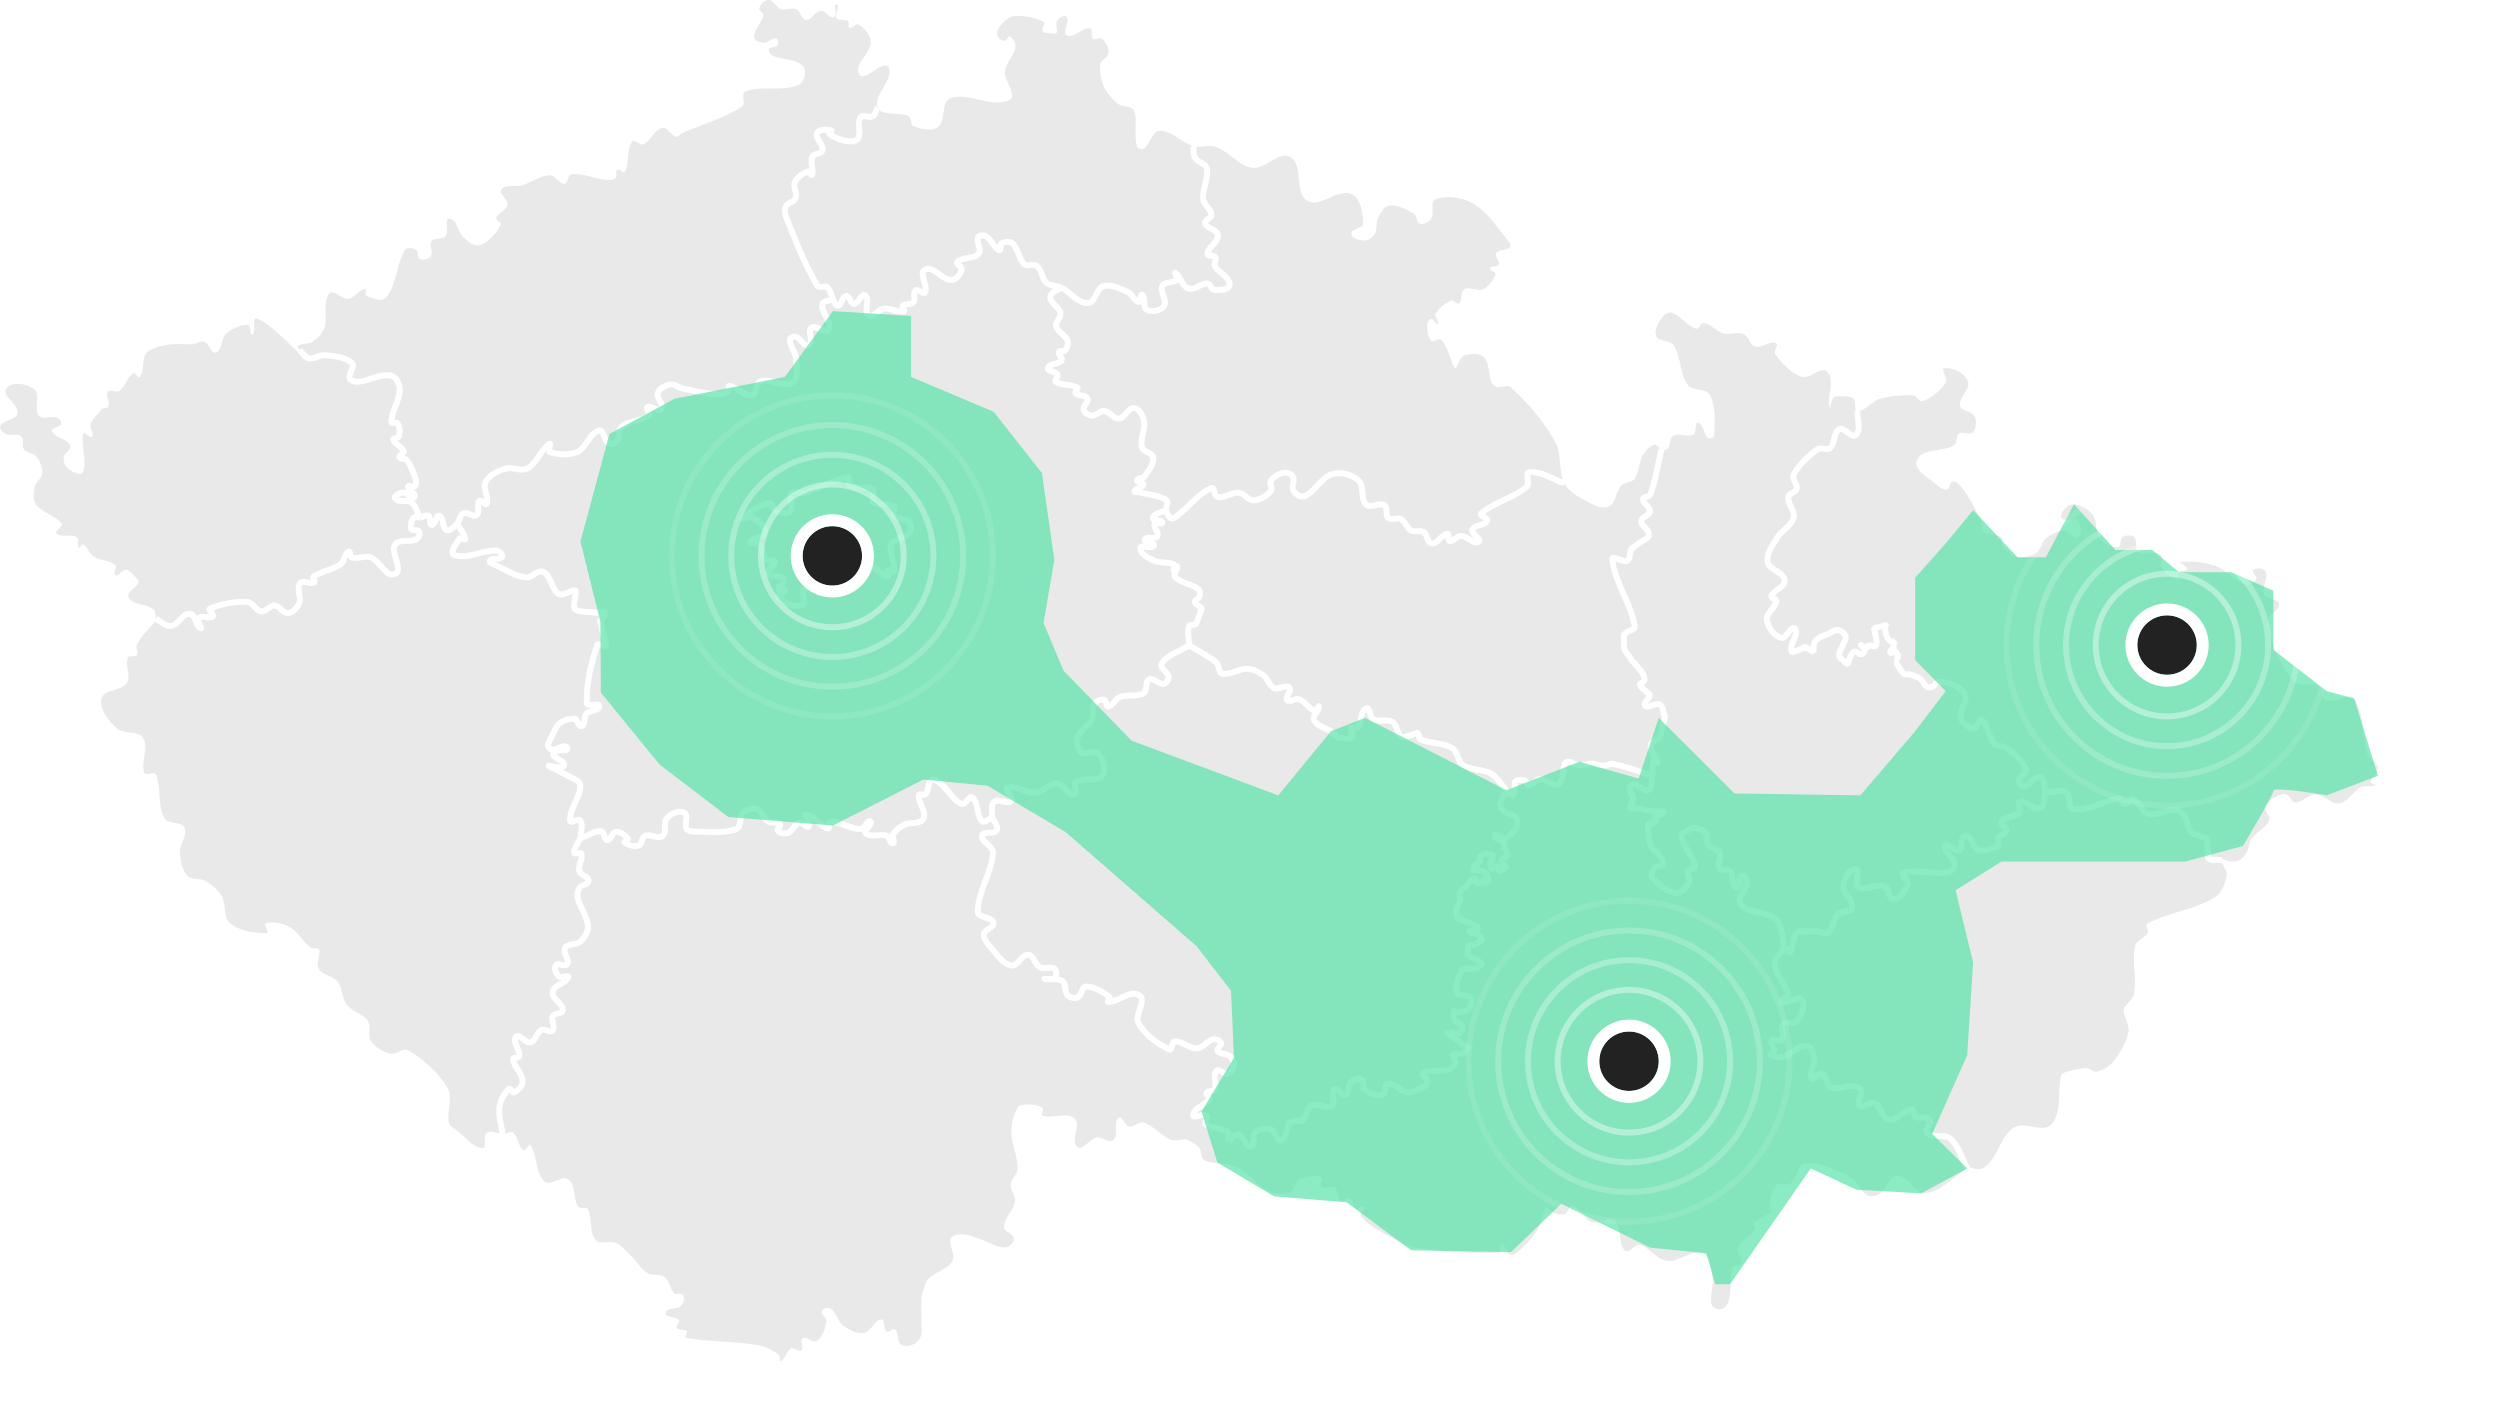 <svg width="841" height="473" viewBox="0 0 841 473" fill="none" xmlns="http://www.w3.org/2000/svg">
<path fill-rule="evenodd" clip-rule="evenodd" d="M716.043 347.031C715.307 350.686 713.312 354.094 711.001 357.015C709.637 358.739 707.532 359.987 705.395 360.492C704.045 360.811 702.785 359.092 701.412 359.285C693.73 360.364 693.378 361.342 693.209 362.198C692.153 367.546 693.727 374.234 690.039 378.243C687.19 381.34 681.029 377.071 677.469 379.312C673.226 381.983 672.37 388.1 668.794 391.615C665.014 395.331 663.737 391.814 661.766 392.997C657.125 395.782 653.222 400.763 647.842 401.353C644.158 401.758 642.051 395.457 638.348 395.558C635.394 395.639 634.537 400.229 632.02 401.785C630.875 402.492 629.136 402.669 627.983 401.971C625.765 400.63 625.069 397.386 622.769 396.194C618.008 393.728 612.772 390.813 607.437 391.327C604.603 391.6 604.573 396.452 602.293 398.164C600.984 399.147 598.488 397.6 597.424 398.847C595.251 401.394 595.16 405.898 595.336 406.316C595.513 406.735 596.187 407.255 595.864 407.574C594.214 409.2 591.687 409.779 590.105 411.474C589.67 411.94 590.805 412.825 590.462 413.365C588.834 415.924 585.623 417.432 584.514 420.258C583.946 421.706 586.412 423.174 586.018 424.68C585.725 425.802 583.317 425.204 582.939 426.301C581.696 429.912 582.565 433.999 581.542 437.679C581.211 438.871 580.229 440.145 579.021 440.405C577.866 440.652 576.117 440.056 575.799 438.915C575.001 436.055 576.591 432.939 576.112 430.006C575.632 427.066 575.75 422.699 572.971 421.641C569.079 420.159 564.858 424.689 560.727 424.148C557.269 423.696 555.085 419.677 551.695 418.851C549.948 418.424 547.926 421.953 546.624 420.707C544.097 418.287 545.898 413.043 543.25 410.757C541.302 409.077 537.959 412.019 535.54 411.146C532.83 410.167 531.687 406.378 528.921 405.579C527.68 405.221 527.625 408.345 526.341 408.483C521.019 409.055 520.425 404.652 519.704 406.563C518.717 409.179 518.262 412.068 516.742 414.414C514.93 417.21 512.478 419.596 509.897 421.702C509.315 422.176 508.273 422.254 507.649 421.839C506.552 421.111 506.611 418.834 505.308 418.656C504.345 418.524 505.178 421.334 504.206 421.366C494.872 421.673 485.421 421.321 476.239 419.605C471.683 418.754 467.614 416.109 463.605 413.782C461.426 412.517 459.134 411.061 457.82 408.91C457.282 408.03 459.461 406.805 458.838 405.983C458.273 405.237 456.907 407.149 456.11 406.657C454.911 405.917 455.228 403.668 453.993 402.989C453.085 402.49 451.851 404.438 451.001 403.846C449.702 402.94 450.307 400.438 449.018 399.519C447.805 398.654 445.746 400.139 444.554 399.243C443.715 398.611 445.442 396.431 444.451 396.086C442.153 395.289 439.365 395.618 437.172 396.675C435.546 397.457 435.75 400.513 434.042 401.102C431.564 401.957 428.571 401.585 426.2 400.464C422.612 398.768 420.448 394.81 416.916 393.002C413.601 391.304 408.974 391.453 407.939 391.108C406.905 390.762 405.569 390.88 404.834 390.074C403.89 389.038 404.291 387.195 403.395 386.12C402.353 384.87 400.87 383.895 399.307 383.449C397.585 382.958 395.594 384.08 393.928 383.418C390.581 382.088 388.207 378.749 384.771 377.67C383.11 377.148 381.409 379.283 379.7 378.941C378.236 378.648 377.455 374.992 376.329 375.976C374.388 377.672 376.4 381.775 374.482 383.498C373.081 384.756 370.749 382.309 368.898 382.654C366.521 383.097 364.17 387.355 362.336 385.77C359.928 383.688 363.848 378.377 361.484 376.246C358.819 373.843 354.165 376.466 350.759 375.334C349.916 375.054 351.454 373.176 350.728 372.667C349.232 371.619 347.188 371.567 345.36 371.556C344.285 371.549 342.837 371.672 342.309 372.611C340.946 375.034 340.214 377.911 340.218 380.695C340.225 384.914 342.398 388.958 342.343 393.179C342.318 395.071 340.134 396.457 339.978 398.345C339.812 400.353 341.741 402.227 341.431 404.22C340.955 407.268 337.82 409.624 337.731 412.71C337.682 414.422 340.996 414.906 341.067 416.618C341.126 418.046 339.442 419.711 338.019 419.63C334.482 419.429 333.012 418.088 331.511 417.518C328.017 416.192 323.606 414.075 320.401 415.999C318.061 417.405 321.743 421.829 320.388 424.203C318.711 427.141 314.571 427.809 312.252 430.272C311.083 431.513 310.926 433.427 310.24 434.996C309.551 436.572 310.162 447.657 310.035 448.473C309.809 449.912 308.838 451.384 307.559 452.082C306.244 452.8 304.261 453.182 303.065 452.276C301.612 451.176 302.425 448.397 301.073 447.174C300.352 446.521 299.032 448.48 298.24 447.91C297.049 447.054 297.938 443.777 296.477 443.872C294.039 444.03 293.107 447.991 290.694 448.393C288.278 448.797 285.728 447.434 283.744 445.995C281.825 444.602 281.466 441.605 279.505 440.275C278.629 439.681 276.773 440.023 276.414 441.022C275.982 442.225 278.171 443.267 277.972 444.531C277.595 446.93 276.803 449.7 274.825 451.109C273.502 452.051 271.436 449.354 270.041 450.183C268.875 450.876 270.587 453.34 269.567 454.238C268.687 455.013 267.132 453.121 266.093 453.664C264.504 454.496 264.305 457.059 262.691 457.842C262.009 458.174 262.52 456.143 261.905 455.7C259.938 454.284 257.731 452.987 255.348 452.553C247.234 451.073 238.829 451.592 230.734 450.015C230.007 449.873 231.537 448.348 231.031 447.81C230.222 446.951 228.332 447.708 227.654 446.743C227.126 445.99 228.958 444.824 228.412 444.087C227.392 442.712 223.647 443.355 223.883 441.657C224.146 439.766 227.748 440.63 229.086 439.271C229.957 438.385 230.423 436.707 229.835 435.611C229.352 434.712 227.558 435.766 226.824 435.057C225.3 433.585 225.283 430.846 223.589 429.577C221.945 428.346 219.227 429.39 217.595 428.142C214.611 425.858 214.29 424.264 212.554 422.739C210.819 421.213 209.442 419.134 207.348 418.163C205.202 417.166 201.86 418.875 200.333 417.065C198.061 414.371 199.403 409.919 197.762 406.798C197.229 405.784 195.076 406.835 194.449 405.875C192.684 403.173 193.776 398.681 191.195 396.752C189.051 395.15 185.179 399.259 183.192 397.462C179.96 394.54 180.913 388.873 178.48 385.256C177.94 384.454 176.863 387.457 176.079 386.89C174.201 385.531 174.323 382.34 172.49 380.923C171.65 380.273 170.803 381.542 169.031 381.438C167.258 381.334 165.16 380.1 163.71 381.126C162.273 382.143 164.038 386.344 162.282 386.221C158.892 385.983 156.591 382.486 153.881 380.433C152.832 379.637 151.328 378.974 151.033 377.689C150.17 373.931 152.48 369.488 150.593 366.127C147.597 360.789 142.621 356.537 137.386 353.375C135.617 352.306 133.283 354.947 131.277 354.449C128.787 353.831 126.262 352.372 124.818 350.249C123.511 348.327 125.016 345.286 123.725 343.356C122.085 340.905 118.455 340.373 116.651 338.037C114.935 335.817 115.287 332.41 113.559 330.201C112.085 328.317 109.005 328.207 107.505 326.343C106.218 324.742 107.144 323.222 107.173 322.258C107.202 321.295 107.846 320.129 107.26 319.367C106.686 318.621 105.245 319.351 104.497 318.781C101.874 316.783 100.307 313.445 97.413 311.866C95.062 310.584 92.068 309.892 89.481 310.587C88.406 310.876 90.886 313.927 89.772 313.923C85.484 313.91 80.675 313.266 77.356 310.55C74.937 308.57 76.23 304.26 74.657 301.556C73.38 299.36 71.265 297.66 69.094 296.349C67.276 295.252 64.415 296.089 62.99 294.512C61.195 292.525 60.677 289.537 60.52 286.863C60.352 283.998 63.215 281.013 62.051 278.393C61.063 276.166 56.642 277.46 55.411 275.36C53.165 271.528 54.012 266.647 53.019 262.351C52.753 261.206 52.713 260.612 52.101 260.264C51.057 259.669 48.878 261.117 48.502 259.973C47.282 256.26 50.206 251.572 48.149 248.252C46.473 245.547 41.507 247.137 39.198 244.95C36.498 242.392 33.312 238.622 34.14 234.992C34.879 231.752 40.848 232.608 42.653 229.821C44.186 227.452 42.022 224.011 42.972 221.355C43.338 220.33 45.441 221.192 46.06 220.296C46.714 219.348 45.553 217.851 46.089 216.832C48.663 211.949 52.725 209.244 52.451 208.174C52.177 207.104 52.491 205.645 51.625 204.965C49.195 203.056 44.757 203.667 43.265 200.959C42.287 199.181 45.973 197.8 46.618 195.878C46.833 195.237 46.035 194.62 45.553 194.147C44.588 193.199 43.681 191.804 42.335 191.666C41.02 191.532 39.993 193.995 38.786 193.453C37.755 192.989 39.613 190.783 38.752 190.052C36.765 188.367 33.649 188.649 31.461 187.235C29.984 186.282 29.595 184.081 28.092 183.167C27.546 182.836 26.907 184.677 26.471 184.206C25.659 183.327 26.8 181.316 25.791 180.678C23.859 179.456 20.743 181.016 19.034 179.497C18.103 178.669 21.404 177.156 20.684 176.14C18.61 173.214 14.196 172.584 12.079 169.69C10.917 168.1 11.255 165.722 11.65 163.792C12.001 162.076 14.116 160.959 14.226 159.212C14.348 157.254 13.479 155.208 12.284 153.655C11.284 152.355 9.017 152.482 8.037 151.165C7.144 149.965 8.28 147.737 7.15 146.758C5.885 145.661 3.67 146.829 2.17 146.084C1.13 145.568 -0.43 144.297 0.111 143.27C1.233 141.138 5.527 141.348 5.915 138.971C6.401 135.996 0.439 133.213 2.162 130.742C3.944 128.185 9.101 128.978 11.5 130.963C13.799 132.864 11.208 137.469 13.094 139.783C14.405 141.392 17.341 139.752 19.273 140.497C20.047 140.795 20.834 141.878 20.536 142.654C20.072 143.858 17.004 143.878 17.508 145.067C18.513 147.441 22.562 147.48 23.58 149.847C24.206 151.303 21.479 152.488 21.387 154.074C21.307 155.443 22.007 157.001 23.111 157.81C24.421 158.769 27.255 160.326 27.876 158.825C29.53 154.821 26.979 150.017 28.071 145.826C28.332 144.825 30.346 147.724 30.98 146.908C31.831 145.813 29.977 144.089 30.438 142.784C31.154 140.759 32.993 139.329 34.271 137.604C35.548 135.878 33.526 137.921 34.271 137.604C35.015 137.286 36.235 137.415 36.503 136.654C37.042 135.117 35.376 133.09 36.324 131.768C37.081 130.714 39.159 132.257 40.205 131.494C42.196 130.042 42.689 127.027 44.724 125.638C45.446 125.145 46.581 127.52 47.079 126.801C48.822 124.286 47.356 119.675 49.963 118.081C55.68 114.583 63.734 116.117 64.998 115.834C66.261 115.552 67.567 114.556 68.784 114.989C70.445 115.58 71.032 119.175 72.687 118.568C74.89 117.762 74.228 113.883 76.001 112.346C78.022 110.595 80.739 109.204 83.408 109.271C84.607 109.302 83.895 113.287 84.861 112.573C86.37 111.458 84.528 106.539 86.309 107.125C92.457 109.148 102.681 122.413 100.833 117.83C100.643 117.359 99.999 116.628 100.262 116.418C101.63 115.327 103.833 115.85 105.278 114.867C106.901 113.762 108.476 112.246 109.113 110.389C110.385 106.679 108.329 101.777 110.807 98.742C112.201 97.034 114.991 100.804 117.173 100.515C119.322 100.23 120.611 97.5 122.752 97.166C123.555 97.041 122.55 99.245 123.303 99.549C125.349 100.376 128.484 101.753 129.902 100.063C133.568 95.694 133.203 88.988 136.226 84.151C136.883 83.101 138.876 83.378 139.939 84.01C140.914 84.59 140.223 86.719 141.273 87.151C142.46 87.64 144.274 87.16 144.977 86.085C145.874 84.712 144.216 82.478 145.191 81.161C146.188 79.814 148.865 80.733 149.905 79.42C151.139 77.862 149.209 73.428 151.184 73.593C153.829 73.814 154.019 78.19 156.026 79.931C157.532 81.236 159.546 83.118 161.436 82.483C164.489 81.458 166.742 78.536 168.394 75.769C168.898 74.924 166.678 74.096 166.997 73.165C167.612 71.368 170.42 70.752 170.755 68.884C171.081 67.062 167.581 65.204 168.694 63.729C170.132 61.824 173.422 62.993 175.71 62.318C178.836 61.394 181.632 59.064 184.885 58.946C186.792 58.876 187.942 61.898 189.851 61.81C191.178 61.748 190.907 58.731 192.227 58.609C196.201 58.242 200.079 60.14 204.053 60.504C205.035 60.594 206.244 60.642 206.963 59.968C207.679 59.297 206.854 57.647 207.671 57.104C208.408 56.615 209.821 58.58 210.231 57.796C211.844 54.717 210.683 50.526 212.622 47.645C213.355 46.557 215.252 49.104 216.445 48.562C218.959 47.422 219.972 43.699 222.66 43.084C224.51 42.66 225.707 45.544 227.543 46.017C228.269 46.204 228.78 45.151 229.46 44.838C236.145 41.755 243.484 39.896 249.622 35.835C251.054 34.888 249.082 31.403 250.685 30.79C256.297 28.642 263.064 30.972 268.575 28.58C270.547 27.724 271.59 23.938 270.171 22.323C267.759 19.58 263.104 20.309 259.848 18.657C259.121 18.288 258.323 17.234 258.682 16.503C259.136 15.581 260.923 16.126 261.515 15.286C261.968 14.643 261.961 13.089 261.187 12.941C259.684 12.653 258.347 14.482 256.817 14.385C255.583 14.307 253.645 13.699 253.64 12.46C253.631 9.82 256.318 7.79 256.789 5.195C256.956 4.272 255.092 3.622 255.409 2.741C255.89 1.407 257.249 -0.061 258.661 0.002C260.325 0.076 261.039 2.538 262.621 3.067C264.289 3.624 266.282 2.404 267.9 3.093C269.383 3.724 269.529 6.596 271.137 6.694C273.086 6.814 274.172 3.772 276.117 3.598C277.788 3.448 279.054 6.46 280.616 5.853C281.983 5.322 280.031 1.153 281.45 1.522C282.911 1.902 280.552 4.818 281.411 6.061C282.181 7.176 284.251 6.316 285.327 7.135C285.921 7.587 285.012 9.117 285.723 9.344C286.783 9.683 287.961 7.658 288.888 8.273C290.854 9.577 292.884 11.745 292.911 14.108C292.957 17.973 286.873 21.888 289.083 25.058C291.002 27.811 297.191 19.692 298.84 22.614C301.119 26.652 293.518 31.794 295.303 36.078C296.696 39.422 302.528 37.421 305.723 39.118C306.805 39.693 306.142 42.027 307.291 42.449C309.873 43.396 313.347 44.386 315.543 42.724C318.329 40.616 316.402 34.316 319.666 33.083C325.877 30.736 333.633 36.607 339.571 33.642C342.504 32.178 337.651 27.175 338.026 23.917C338.363 20.998 341.204 18.776 341.624 15.87C341.82 14.519 340.914 12.904 339.724 12.246C339.018 11.856 338.641 13.91 337.844 13.781C336.767 13.605 335.521 12.635 335.447 11.546C335.348 10.08 336.383 8.635 337.429 7.607C338.585 6.47 340.12 5.374 341.739 5.351C344.943 5.307 348.345 5.834 351.129 7.423C352.011 7.926 350.076 9.612 350.659 10.446C351.273 11.322 352.717 11.089 353.778 11.21C354.342 11.274 355.248 11.519 355.472 10.997C355.995 9.774 354.864 8.127 355.577 7.009C356.207 6.021 358.183 4.743 358.845 5.711C360.004 7.403 357.07 10.968 358.91 11.876C361.321 13.065 363.968 9.207 366.631 9.555C367.817 9.71 366.71 12.243 367.627 13.018C368.441 13.705 370.033 12.372 370.824 13.087C372.092 14.235 373.042 16.084 372.904 17.793C372.777 19.378 370.348 20.106 370.134 21.683C369.794 24.181 370.36 26.892 371.356 29.153C372.352 31.414 374.362 33.58 375.91 34.802C377.459 36.024 379.206 35.472 380.274 36.192C381.341 36.911 381.582 36.65 381.946 38.865C382.311 41.08 381.579 45.838 382.418 49.174C382.62 49.977 384.064 50.478 384.751 50.018C386.974 48.529 387.43 44.166 390.099 44.027C394.241 43.812 397.454 48.026 401.446 49.154C403.897 49.845 406.692 48.511 409.078 49.389C413.485 51.01 416.623 55.806 421.272 56.448C425.671 57.056 430.292 50.568 434.101 52.849C438.595 55.541 435.293 64.811 439.772 67.53C444.018 70.109 449.899 63.353 454.493 65.237C457.806 66.595 458.492 71.628 458.52 75.215C458.534 76.954 454.463 76.924 454.598 78.659C454.726 80.291 457.326 80.889 458.961 80.908C460.333 80.923 461.755 79.925 462.469 78.754C463.435 77.168 462.753 74.951 463.595 73.299C464.443 71.634 465.512 69.351 467.368 69.15C470.289 68.833 473.192 70.483 475.715 71.988C476.795 72.632 476.391 74.941 477.607 75.259C478.979 75.619 480.709 74.688 481.48 73.499C482.69 71.635 480.885 67.741 482.974 67C486.964 65.582 491.914 66.377 495.588 68.481C500.522 71.307 503.607 76.571 507.274 80.921C507.779 81.519 508.501 82.593 507.972 83.168C506.831 84.411 504.265 83.796 503.333 85.208C502.627 86.276 504.614 87.781 504.138 88.971C503.754 89.928 501.627 89.254 501.314 90.237C501.036 91.109 503.355 91.505 503.052 92.371C502.336 94.415 500.792 96.395 498.833 97.317C496.929 98.212 494.329 96.257 492.515 97.329C491.083 98.176 492.101 100.957 490.839 102.046C490.109 102.676 488.959 100.758 488.081 101.156C485.989 102.104 483.999 103.668 482.858 105.665C482.315 106.615 484.382 108.009 483.679 108.848C483.106 109.533 482.378 107.234 481.488 107.299C480.73 107.355 480.092 108.348 480.091 109.109C480.088 111.006 480.184 113.239 481.466 114.637C482.231 115.471 483.996 113.534 484.843 114.284C487.309 116.471 488.911 125.049 489.798 123.876C490.214 123.326 491.121 119.933 492.902 119.495C494.961 118.988 497.769 118.651 499.225 120.192C501.521 122.623 500.297 127.183 502.525 129.68C503.807 131.117 506.84 129.025 508.26 130.322C514.018 135.581 519.269 141.632 523.071 148.446C525.415 152.649 524.153 158.2 526.235 162.541C527.407 164.986 529.996 166.582 532.382 167.856C535.026 169.268 538.171 171.414 541.001 170.428C543.631 169.512 543.489 165.338 545.404 163.314C546.527 162.127 548.85 162.465 549.796 161.131C551.455 158.794 551.26 155.511 552.701 153.036C553.561 151.559 554.872 150.087 556.507 149.604C557.432 149.332 557.999 150.931 558.928 151.193C559.622 151.389 560.605 151.442 561.072 150.894C562.074 149.719 561.485 147.352 562.836 146.61C564.841 145.508 567.654 147.218 569.681 146.161C570.931 145.509 569.873 141.885 571.239 142.223C573.213 142.711 572.962 146.076 574.538 147.362C575.11 147.829 576.598 147.361 576.631 146.62C576.841 142.016 577.313 136.959 575.195 132.867C573.94 130.443 569.353 131.682 567.747 129.475C564.982 125.672 565.599 120.118 563.05 116.169C561.841 114.296 557.966 115.114 557.138 113.043C556.307 110.962 557.994 108.514 559.246 106.658C559.9 105.691 561.329 104.817 562.432 105.199C565.482 106.256 567.43 109.576 570.502 110.566C571.542 110.901 572.093 108.471 573.168 108.656C575.624 109.081 577.37 111.508 579.773 112.171C581.942 112.769 584.443 111.481 586.522 112.34C588.315 113.079 588.626 116.075 590.493 116.599C592.751 117.232 595.244 114.55 597.429 115.401C598.609 115.861 596.411 118.193 597.179 119.203C599.536 122.303 602.391 125.531 606.081 126.767C608.868 127.701 612.746 122.932 614.742 125.091C617.419 127.987 614.556 133.068 615.461 136.91C615.72 138.011 615.923 134.511 616.791 133.79C617.578 133.136 618.799 133.237 619.819 133.289C621.111 133.353 622.688 133.229 623.606 134.139C624.624 135.147 623.413 138.256 624.845 138.262C627.687 138.273 629.593 134.94 632.328 134.175C635.962 133.159 639.823 132.818 643.589 133.014C644.855 133.079 645.697 135.392 646.875 134.931C649.932 133.735 652.726 131.473 654.537 128.731C655.436 127.37 652.576 123.946 654.202 123.841C657.184 123.649 660.889 125.478 662.015 128.251C663.094 130.908 658.788 133.607 659.319 136.425C659.693 138.416 663.347 138.18 664.229 140.001C665.016 141.626 664.883 144.059 663.671 145.4C662.603 146.581 660.228 144.972 658.92 145.878C657.783 146.666 658.564 149.005 657.398 149.748C653.584 152.178 646.512 150.657 644.828 154.86C643.45 158.299 649.237 160.865 651.922 163.416C652.745 164.198 654.019 164.946 655.108 164.629C656.116 164.336 655.78 162.066 656.824 161.983C658.16 161.878 659.366 163.153 660.162 164.233C662.594 167.528 664.525 171.188 666.338 174.865C666.993 176.195 666.388 178.202 667.52 179.16C669.031 180.438 671.67 179.523 673.255 180.708C674.077 181.322 673.044 182.965 673.689 183.766C674.985 185.379 676.658 187.044 678.684 187.453C680.768 187.873 683.129 187.203 684.9 186.028C686.573 184.918 686.752 182.322 688.311 181.059C689.964 179.719 692.044 178.619 694.169 178.516C695.94 178.429 697.646 181.559 699.095 180.536C700.568 179.497 700.176 176.472 698.984 175.118C697.865 173.846 695.366 175.541 693.92 174.656C693.164 174.193 693.346 172.7 693.878 171.994C694.775 170.803 696.212 169.481 697.689 169.653C700.068 169.929 702.513 171.258 703.958 173.168C705.647 175.401 704.708 178.994 706.426 181.203C707.789 182.955 710.227 184.211 712.438 184.057C713.685 183.97 713.008 181.322 714.075 180.676C715.187 180.002 717.035 179.799 717.976 180.696C719.248 181.908 717.96 184.799 719.423 185.773C721.47 187.136 724.712 185.178 726.757 186.542C727.995 187.368 726.412 189.755 727.245 190.991C728.472 192.811 730.357 194.401 732.466 195.009C733.24 195.233 732.408 193.139 732.998 192.48C733.656 191.745 735.568 192.324 735.735 191.353C735.913 190.32 732.548 189.159 733.589 189.053C737.497 188.654 741.593 189.083 745.302 190.381C748.999 191.674 751.53 195.431 755.255 196.637C756.575 197.063 758.314 196.018 758.996 194.81C759.524 193.876 757.177 192.402 758.021 191.743C759.119 190.886 761.586 191.072 762.157 192.344C763.185 194.632 760.713 197.542 761.668 199.863C762.432 201.72 766.437 201.253 766.651 203.25C766.914 205.703 762.259 207.081 762.698 209.511C763.957 216.479 766.796 223.474 771.299 228.936C773.284 231.346 777.716 229.468 780.424 231.014C781.555 231.659 780.704 233.762 781.523 234.777C782.147 235.549 783.323 235.8 784.315 235.823C786.876 235.884 790.53 232.901 791.957 235.029C795.579 240.431 794.399 247.859 796.515 254.011C797.096 255.702 799.735 256.384 799.914 258.163C800.1 260.011 797.691 261.315 797.433 263.156C797.343 263.794 799.637 263.903 799.063 264.193C797.626 264.921 795.7 264.04 794.259 264.765C791.538 266.133 789.977 269.798 786.969 270.285C784.153 270.741 781.817 267.312 778.966 267.247C776.503 267.19 774.54 269.952 772.076 269.94C770.72 269.934 770.406 267.365 769.06 267.198C767.291 266.979 765.492 267.959 763.998 268.932C763.036 269.559 762.127 270.632 762.037 271.781C761.926 273.216 764.046 274.554 763.454 275.865C762.236 278.565 759.012 279.859 757.3 282.277C756.421 283.517 756.629 285.306 755.841 286.609C755.123 287.796 754.211 289.119 752.893 289.556C749.412 290.712 747.966 288.327 747.428 289.404C746.942 290.376 749.402 292.712 749.063 294.446C748.52 297.229 747.403 300.438 744.984 301.909C738.065 306.117 729.492 306.909 722.336 310.701C721.416 311.188 723.007 312.909 722.51 313.824C721.539 315.614 718.704 316.228 718.256 318.216C717.092 323.372 718.839 328.869 717.932 334.079C717.594 336.024 715.734 337.359 714.634 339.002C713.533 340.645 716.549 344.52 716.043 347.032L716.043 347.031Z" fill="#222222" fill-opacity="0.1"/>
<path d="M195.316 281.87C195.297 279.939 196.261 277.724 195.257 276.079C194.657 275.095 191.915 277.255 191.799 276.106C191.335 271.523 197.969 264.554 193.884 262.447L184.625 257.672C183.114 256.893 189.166 259.196 189.723 257.59C190.33 255.843 185.769 255.181 186.123 253.367C186.448 251.7 191.605 253.134 190.895 251.591C190.144 249.961 187.285 252.484 185.533 252.094C184.793 251.929 184.027 250.81 184.372 250.134L187.209 244.57C188.199 242.628 190.923 241.818 193.097 241.734C194.3 241.687 194.579 244.685 195.7 244.248C197.069 243.714 196.271 241.212 197.245 240.11C198.355 238.855 201.51 239.262 201.591 237.588C201.661 236.154 197.469 237.99 197.419 236.558C197.189 229.948 198.803 223.299 200.879 217.024C201.19 216.084 204.073 218.087 203.846 217.124L201.969 209.18C201.706 208.066 203.929 207.216 203.556 206.136C203.271 205.31 201.784 206.382 200.931 206.185C198.259 205.57 192.717 206.443 193.081 203.721L193.695 199.122C193.949 197.221 189.619 200.803 187.986 199.797C185.412 198.211 185.456 193.726 182.75 192.382C180.912 191.469 178.919 194.557 176.883 194.28C173.35 193.8 170.202 191.752 166.978 190.233C166.158 189.846 164.312 189.348 164.806 188.588C165.577 187.404 168.109 188.545 168.857 187.348C169.368 186.533 167.888 185.239 166.93 185.203C162.22 185.024 157.357 188.189 152.869 186.739C151.038 186.147 153.485 182.804 154.561 181.206C154.922 180.671 156.579 182.003 156.491 181.365C156.228 179.459 154.749 177.936 153.877 176.223" stroke="white" stroke-width="2" stroke-linejoin="bevel"/>
<path d="M624.844 138.263C624.673 140.948 626.225 144.415 624.329 146.322C622.943 147.718 620.511 143.511 618.754 144.393C616.676 145.436 617.398 149.097 615.683 150.667C614.599 151.66 612.492 150.349 611.307 151.217C608.193 153.498 605.165 156.247 603.383 159.677C602.625 161.137 604.787 162.913 604.4 164.513C604.095 165.774 601.704 165.892 601.563 167.184C601.298 169.593 603.965 171.899 603.331 174.239C602.586 176.991 599.31 178.357 597.869 180.818C596.381 183.358 594.145 186.149 594.653 189.05C595.136 191.806 600.078 192.395 600.384 195.176C600.637 197.476 596.765 198.334 595.913 200.484C595.617 201.232 597.736 201.441 597.585 202.234C597.148 204.538 594.093 206.179 594.387 208.51C594.709 211.061 596.7 213.796 599.144 214.576C600.91 215.139 602.569 210.109 603.79 211.506C605.431 213.383 601.598 217.045 602.774 219.247C602.702 219.932 606.188 217.991 606.908 217.986C607.642 217.98 605.554 216.458 610.158 219.384C610.061 217.757 609.967 216.972 610.524 215.834C611.08 214.697 613.941 213.596 614.89 213.287C615.839 212.977 617.614 211.335 618.777 212.075C619.352 212.441 620.021 212.5 620.442 213.153C620.863 213.806 621.328 214.565 620.038 216.623C619.802 217.733 618.699 219.205 618.69 220.392C618.686 220.985 618.955 221.506 619.742 221.876C620.53 222.245 621.365 224.602 622.058 222.152C622.42 220.875 623.248 218.007 625.16 219.765C626.397 220.901 628.38 218.887 626.541 217.454C624.268 215.682 628.182 218.715 628.408 217.462C628.745 215.589 633.113 221.352 630.357 211.218C633.505 211.035 635.195 209.404 634.037 210.808C633.965 210.948 634.478 217.104 637.44 215.605C636.352 217.657 638.005 216.907 635.675 219.24C637.334 221.375 635.775 215.944 638.645 220.66C638.321 220.951 637.882 222.455 637.336 222.324C637.917 222.318 639.573 226.707 640.938 226.844C642.633 226.63 643.729 227.325 644.606 227.616C645.483 227.906 646.043 228.378 646.473 228.886C646.903 229.394 647.203 229.94 647.557 230.379C647.91 230.819 648.319 231.152 648.967 231.235C650.984 231.496 650.759 229.178 652.787 229.315C655.837 229.52 659.408 230.924 660.91 233.594C662.212 235.908 658.928 238.897 659.621 241.463C660.117 243.3 662.124 244.92 664.015 245.096C665.308 245.217 665.474 241.344 666.523 242.109C668.982 243.903 668.86 247.878 670.911 250.127C671.973 251.292 674.131 250.77 675.342 251.776C677.796 253.814 680.501 256.02 681.611 259.014C682.07 260.25 679.408 260.855 679.202 262.16C679.051 263.121 679.753 264.757 680.721 264.657C682.841 264.438 684.19 260.887 686.247 261.436C688.039 261.913 687.557 264.915 688.212 266.656" stroke="white" stroke-width="2" stroke-linejoin="bevel"/>
<path d="M747.426 289.404C745.858 288.999 742.782 289.812 742.718 288.191L742.512 282.964C742.434 280.979 738.677 281.488 737.332 280.029C735.448 277.983 735.706 273.896 733.15 272.804C729.924 271.425 726.076 274.6 722.67 273.761C720.416 273.205 719.757 269.839 717.603 268.97C716.521 268.535 715.585 270.536 714.423 270.436C713.688 270.373 713.932 268.508 713.2 268.588C707.871 269.16 702.864 272.85 697.539 272.242C695.461 272.005 696.767 267.577 694.974 266.503C693.04 265.345 690.467 266.603 688.212 266.655" stroke="white" stroke-width="2" stroke-linejoin="bevel"/>
<path d="M600.297 318.7C599.36 315.593 599.789 311.661 597.486 309.381C594.412 306.34 588.277 307.572 585.612 304.167C584.045 302.164 587.541 299.348 587.639 296.807C587.674 295.906 586.788 294.26 585.983 294.665C584.69 295.314 585.455 299.105 584.103 298.587C582.294 297.892 583.277 294.624 582.024 293.144C581.208 292.18 579.066 293.002 578.441 291.903C577.628 290.475 579.225 288.446 578.507 286.968C577.823 285.56 575.611 285.486 574.705 284.211C573.809 282.951 574.56 280.759 573.378 279.764C572.104 278.693 569.844 278.037 568.451 278.947C566.633 280.134 568.117 279.118 566.299 280.304C564.658 281.376 566.316 283.279 567.697 286.05C568.15 286.959 570.113 289.51 570.137 291.498C570.148 292.426 568.136 292.122 567.776 292.978C567.27 294.18 568.758 295.748 568.138 296.895C567.274 298.495 565.534 300.703 563.734 300.457C560.625 300.032 557.928 297.638 555.881 295.257C555.17 294.429 555.818 292.893 556.489 292.033C557.214 291.105 559.779 291.608 559.646 290.437C559.458 288.77 558.212 288.052 557.58 286.501C555.258 286.811 554.206 280.697 554.351 277.462C554.383 276.733 556.308 277.395 556.688 276.774C557.28 275.806 556.396 274.805 557.48 274.473C557.79 274.378 558.958 274.34 559.083 273.705C559.245 272.882 559.996 273.032 559.548 272.938C554.615 273.47 552.752 271.549 548.459 272.045C547.939 271.501 549.726 269.246 549.324 268.281C548.978 267.449 548.576 266.557 548.351 265.728C548.127 264.899 548.275 264.717 548.639 264.137C550.181 262.76 552.592 266.43 554.547 265.764C556.104 265.234 555.376 262.576 555.791 260.983" stroke="white" stroke-width="2" stroke-linejoin="bevel"/>
<path d="M600.297 318.7C599.195 320.618 596.828 322.248 596.992 324.455C597.259 328.041 600.736 330.758 601.449 334.284C601.67 335.382 598.516 336.594 599.538 337.051C601.539 337.945 604.756 334.603 606.078 336.352C607.562 338.316 605.948 341.602 604.465 343.567C603.511 344.83 600.812 343.377 599.832 344.623C598.765 345.978 600.564 348.393 599.56 349.798C598.856 350.782 596.689 349.111 595.939 350.062C595.27 350.91 596.933 352.083 596.902 353.167C596.882 353.861 595.239 354.518 595.794 354.935C596.905 355.768 598.586 355.78 599.932 355.436C602.736 354.72 604.969 351.519 607.844 351.847C609.62 352.05 610.051 354.85 610.301 356.623C610.586 358.65 608.361 360.921 609.378 362.695C610.016 363.81 611.788 360.712 612.951 361.254C614.619 362.031 614.358 365.155 616.077 365.814C618.416 366.712 621.09 365.061 623.582 365.335C624.583 365.445 625.868 365.965 626.154 366.932C626.623 368.513 624.312 370.716 625.513 371.847C626.762 373.024 629.063 370.393 630.611 371.129C632.831 372.185 633.117 376.22 635.54 376.621C638.262 377.071 640.33 373.446 643.076 373.198C644.071 373.107 643.686 375.333 644.566 375.807C645.929 376.541 648.281 375.209 649.162 376.483C650.06 377.78 647.114 380.049 648.258 381.133C650.219 382.988 654.094 381.286 656.12 383.067C658.977 385.578 659.883 389.686 661.764 392.996" stroke="white" stroke-width="2" stroke-linejoin="bevel"/>
<path d="M600.297 318.7C601.008 319.138 602.212 320.823 602.429 320.017L603.857 314.711C604.525 312.23 608.898 313.737 611.419 313.251C612.591 313.443 614.02 314.583 614.935 313.827C616.768 312.31 616.683 309.262 618.321 307.539C619.518 306.278 622.71 307.014 623.032 305.305C623.519 302.715 619.882 300.574 620.127 297.95C620.342 295.653 621.952 292.204 624.245 292.393C626.239 292.555 623.318 297.338 625.042 298.352C627.601 299.858 631.142 297.131 633.945 298.105C635.628 298.688 635.226 302.677 636.998 302.501C639.317 302.271 640.898 299.516 641.721 297.335C642.18 296.12 639.079 294.052 640.325 293.693C645.148 292.304 650.443 294.293 655.381 293.4C656.557 293.188 657.739 291.76 657.594 290.572C657.315 288.278 653.575 286.663 654.302 284.471C654.832 282.874 657.571 286.697 659.104 286.011C660.432 285.417 659.446 282.993 660.279 281.8C660.655 281.262 661.711 281.135 662.231 281.535C663.723 282.683 663.911 285.454 665.716 285.988C667.937 286.645 670.251 285.047 672.519 284.577C672.429 283.663 671.846 282.663 672.246 281.84C672.751 280.799 674.709 280.769 674.924 279.633C675.153 278.434 672.597 277.359 673.288 276.352C674.549 274.515 677.718 274.948 679.253 273.333C680.086 272.457 678.405 269.972 679.585 269.718C681.838 269.232 684.002 272.608 686.174 271.837C687.921 271.218 687.533 268.382 688.212 266.654" stroke="white" stroke-width="2" stroke-linejoin="bevel"/>
<path d="M413.468 383.795C414.52 383.088 415.397 381.371 416.624 381.676C418.462 382.132 418.865 385.904 420.734 385.608C422.417 385.341 421.076 381.853 422.383 380.761C423.727 379.637 425.907 379.337 427.567 379.895C429.146 380.426 429.335 384.206 430.898 383.629C433.064 382.83 432.43 379.063 434.111 377.481C435.114 376.536 437.101 377.613 438.186 376.763C439.709 375.57 439.551 372.691 441.293 371.854C443.312 370.885 446.177 373.328 448.011 372.041C449.523 370.981 447.392 367.704 448.835 366.558C449.943 365.678 451.405 368.872 452.704 368.312C454.079 367.72 453.348 365.198 454.418 364.153C455.322 363.268 456.907 362.547 458.056 363.073C459.046 363.525 458.194 365.433 458.938 366.229C460.001 367.366 461.559 368.015 463.059 368.427C463.827 368.637 464.854 368.572 465.412 368.006C466.302 367.102 465.651 364.602 466.912 364.509C469.215 364.339 470.928 367.004 473.196 367.429C474.487 367.672 475.815 366.963 477.005 366.407C478.229 365.835 479.92 365.376 480.333 364.089C480.685 362.987 477.752 361.603 478.738 361.005C481.377 359.402 485.239 361.103 487.878 359.505C488.564 359.09 489.684 358.022 489.657 357.109C489.63 356.195 488.457 355.436 488.96 354.811C489.634 353.972 491.378 354.985 492.13 354.217C492.846 353.486 493.526 353.011 493.858 352.467C494.024 352.195 493.123 352.463 492.782 351.901C492.425 351.311 491.495 351.49 491.568 350.984C491.001 350.255 490.223 349.856 489.716 349.593C489.21 349.329 487.117 347.755 486.81 347.571C486.656 347.478 488.334 348.031 488.15 347.302C487.994 346.686 491.741 348.664 490.897 347.305C493.433 345.525 490.771 343.929 489.571 343.807C489.651 342.689 488.294 341.913 489.093 341.289C489.567 340.919 488.724 340.47 489.18 340.513C489.698 339.467 487.581 340.849 491.671 340.405C492.672 340.297 493.673 339.938 494.388 339.018C495.06 338.151 495.472 336.329 494.687 335.563C493.502 334.407 490.493 335.413 490.036 333.819C489.328 331.354 490.528 328.453 492.055 326.396C492.913 325.24 495.536 326.238 496.811 325.573C500.259 323.775 497.419 323.51 493.694 321.208C493.752 319.976 493.789 319.104 493.951 318.264C494.113 317.425 493.848 319.375 494.403 318.274C494.574 317.934 496.192 318.078 497.204 317.182C498.916 315.665 498.824 317.111 497.772 314.256C496.729 314.429 493.38 313.234 494.678 313.084C501.126 312.342 493.467 310.521 492.142 309.586C489.431 307.674 491.101 310.977 489.925 307.293C489.529 306.054 490.998 302.76 491.676 301.942C489.843 302.17 491.879 298.607 492.772 298.478C493.822 298.327 494.197 296.492 494.955 296.091C496.44 295.305 496.033 294.977 496.766 297.021C497.062 297.849 498.308 296.105 499.035 296.867C499.444 297.739 501.385 294.632 500.609 296.348C499.194 296.925 499.764 294.866 500.173 294.172C500.287 293.846 499.105 292.866 497.521 292.71C495.937 292.554 494.809 293.498 496.023 291.234C496.419 290.495 496.974 290.565 497.738 289.843C498.502 289.121 496.968 288.848 498.183 287.971C498.611 287.663 499.015 287.313 499.748 287.03C500.481 286.747 499.971 287.836 501.229 287.432C501.773 287.257 502.738 287.57 501.679 289.226C500.973 290.331 501.527 291.953 501.678 292.191C502.005 292.707 502.951 290.92 503.295 291.249C503.639 291.579 504.033 293.173 504.599 292.901C508.778 290.889 504.925 292.116 505.132 289.133C509.406 286.923 505.96 286.871 505.99 284.308C505.663 282.183 503.247 283.141 502.849 281.029C502.608 279.757 505.514 282.754 506.592 282.043C508.575 280.735 510.819 278.371 510.426 276.024C510.031 273.663 505.64 273.781 504.827 271.53C504.147 269.645 506.107 267.732 506.748 265.834" stroke="white" stroke-width="2" stroke-linejoin="bevel"/>
<path d="M558.926 151.193C557.659 156.273 556.953 161.529 555.123 166.433C554.794 167.316 552.704 166.946 552.694 167.89C552.677 169.472 555.184 170.424 555.064 171.999C554.952 173.468 552.208 173.838 552.133 175.309C552.048 176.963 554.552 177.928 554.671 179.581C554.803 181.419 553.364 180.987 549.063 184.403C547.89 185.334 548.75 187.868 547.444 188.603C545.962 189.438 542.162 186.483 542.355 188.178C543.242 196.028 548.627 202.842 549.932 210.636C550.167 212.037 547.381 212.084 546.556 213.243C546.071 213.924 546.384 214.909 546.297 215.743C545.948 219.315 547.312 219.244 548.826 222.051C551.088 224.521 555.223 228.567 552.057 229.856C550.706 230.406 553.28 232.159 554.947 233.524C555.398 234.939 552.531 236.165 553.388 237.38C554.335 238.72 556.878 236.149 558.29 236.98C559.639 237.773 559.497 239.875 560.1 241.324C559.504 243.637 558.909 245.951 558.314 248.264C557.3 249.096 555.371 249.45 555.272 250.761C555.113 252.822 557.194 254.465 557.684 256.474C557.809 256.985 556.638 255.03 556.434 255.515C555.725 257.205 556.006 259.161 555.791 260.984" stroke="white" stroke-width="2" stroke-linejoin="bevel"/>
<path d="M506.748 265.833C507.445 266.367 508.16 267.997 508.836 267.438C509.97 266.502 509.17 262.069 510.159 262.784C510.562 262.16 511.333 262.549 512.064 262.427C513.793 262.137 513.326 264.152 514.135 264.106C515.939 264.005 516.411 262.211 518.212 262.088C520.328 261.941 522.657 265.006 524.36 263.74C526.277 262.317 525.382 258.979 526.48 256.859C526.919 256.009 527.168 256.299 528.123 256.289C531.267 258.164 532.832 257.259 534.901 256.875C536.97 256.491 537.987 258.577 541.983 256.885C546.443 257.68 551.512 259.488 555.791 260.984" stroke="white" stroke-width="2" stroke-linejoin="bevel"/>
<path d="M141.353 174.173C142.293 173.954 143.351 173.017 144.173 173.519C145.085 174.078 144.171 176.534 145.241 176.553C146.535 176.575 146.53 173.15 147.753 173.58C149.433 174.17 148.616 177.607 150.251 178.314C151.531 178.866 152.668 176.922 153.876 176.225" stroke="white" stroke-width="2" stroke-linejoin="bevel"/>
<path d="M413.452 383.762C413.227 382.731 413.642 381.27 412.777 380.668C410.714 379.231 407.595 379.859 405.616 378.307C404.824 377.686 406.732 375.91 405.932 375.299C404.713 374.37 401.106 376.564 401.342 375.047C401.73 372.551 405.471 371.94 406.789 369.786C407.2 369.114 405.519 368.282 405.903 367.594C406.377 366.742 408.213 367.397 408.615 366.509C409.475 364.607 407.87 361.869 409.213 360.273C410.059 359.268 411.769 361.665 413.021 361.272C414.136 360.922 414.938 359.591 415.081 358.429C415.22 357.3 414.608 356.038 413.758 355.283C412.648 354.297 410.466 354.828 409.637 353.595C409.073 352.758 411.105 351.699 410.72 350.765C410.349 349.865 408.963 349.444 408.017 349.668C406.033 350.137 404.719 352.56 402.683 352.665C400.063 352.801 397.785 350.217 395.163 350.332C394.073 350.38 394.342 353.568 393.368 353.075C389.297 351.016 385.174 348.164 382.97 344.165C381.475 341.451 385.882 336.638 383.338 334.874C380.388 332.827 376.392 336.942 372.807 337.115C372.208 337.144 373.72 335.707 373.229 335.362C370.882 333.709 368.227 331.836 365.358 331.87C363.84 331.888 363.956 334.839 362.584 335.488C361.523 335.989 359.938 335.666 359.128 334.816C357.98 333.608 358.811 331.071 357.457 330.1C355.824 328.929 353.442 329.754 351.478 329.33C350.489 329.117 353.768 329.559 354.533 329.226C355.281 328.901 355.726 326.726 354.84 325.961C353.566 324.862 351.306 326.211 349.823 325.417C348.119 324.505 347.806 321.288 345.878 321.163C343.641 321.018 342.411 325.229 340.213 324.793C337.185 324.193 335.305 320.981 333.266 318.66C332.181 317.425 330.797 315.92 330.982 314.285C331.172 312.609 334.643 312.016 334.205 310.386C333.651 308.324 328.968 308.867 328.953 306.732C328.902 299.88 333.653 293.656 334.032 286.815C334.158 284.549 330.011 283.315 330.376 281.076C330.655 279.369 334.445 280.859 335.253 279.331C336.002 277.915 334.224 276.295 333.709 274.777" stroke="white" stroke-width="2" stroke-linejoin="bevel"/>
<path fill-rule="evenodd" clip-rule="evenodd" d="M270.473 165.957C269.112 166.347 267.087 164.845 266.223 165.969C265.035 167.513 267.242 170.335 265.973 171.814C264.902 173.061 262.587 172.564 261.041 172C259.933 171.596 260.006 168.985 258.852 169.218C255.488 169.899 252.519 172.084 249.865 174.264C249.043 174.939 252.144 173.425 253.04 173.993C254.913 175.178 257.519 176.812 257.393 179.028C257.282 180.966 253.428 180.541 252.562 182.28C252.129 183.15 254.73 182.368 255.361 183.107C256.612 184.573 256.486 186.935 257.77 188.371C258.42 189.098 260.495 188.033 260.626 188.999C260.831 190.51 257.7 191.642 258.398 192.998C259.238 194.631 262.588 193.262 263.607 194.79C264.324 195.867 261.763 197.015 261.928 198.302C262.021 199.025 264.139 197.889 264.092 198.616C264.021 199.717 260.914 200.243 261.754 200.959C263.936 202.82 267.204 204.457 269.941 203.603C271.653 203.07 268.981 199.254 270.458 198.243C272.473 196.864 275.529 199.172 277.781 198.232C279.52 197.505 279.658 194.782 281.226 193.737C282.45 192.92 284.34 193.811 285.584 193.027C286.085 192.712 284.484 191.526 285.043 191.33C286.841 190.701 288.889 191.579 290.759 191.213C291.33 191.101 291.434 189.79 291.984 189.971C294.47 190.793 296.271 193.223 298.807 193.872C299.503 194.049 298.237 192.189 298.773 191.71C299.281 191.256 300.694 192.784 300.781 192.108C301.164 189.11 298.791 185.904 299.883 183.088C300.695 180.996 304.166 181.293 305.637 179.602C306.436 178.683 306.834 176.921 306.076 175.971C304.812 174.389 302.02 174.768 300.614 173.31C299.935 172.606 301.506 170.886 300.677 170.367C298.697 169.127 295.615 170.499 293.79 169.038C292.675 168.146 294.816 165.583 293.659 164.749C291.535 163.22 288.268 164.542 285.928 163.371C285.053 162.933 286.167 160.362 285.204 160.523C280.043 161.385 275.503 164.513 270.473 165.957L270.473 165.957Z" stroke="white" stroke-width="2" stroke-linejoin="bevel"/>
<path d="M169.029 381.438C168.704 378.388 167.613 375.326 168.052 372.295C168.375 370.058 169.601 367.871 171.223 366.302C171.738 365.803 172.405 367.832 173.029 367.478C174.394 366.706 175.891 365.259 175.826 363.691C175.713 361.006 172.926 358.979 172.565 356.317C172.46 355.539 174.587 356.093 174.694 355.317C174.994 353.132 172.219 350.501 173.604 348.788C174.694 347.44 176.786 351.105 178.458 350.655C180.245 350.175 180.505 347.363 182.136 346.489C183.245 345.896 185.105 347.636 185.901 346.664C186.927 345.411 185.24 343.248 185.969 341.805C186.558 340.639 189.358 341.142 189.349 339.838C189.332 337.488 185.532 336 185.915 333.684C186.308 331.304 190.26 330.959 191.185 328.735C191.586 327.772 188.823 329.245 188.061 328.531C187.113 327.642 186.254 325.868 186.966 324.78C187.679 323.692 190.224 325.442 190.833 324.296C191.692 322.679 189.186 320.423 190.117 318.851C191.082 317.223 193.997 317.985 195.354 316.668C196.734 315.33 197.909 313.347 197.769 311.431C197.522 308.055 194.979 305.208 194.282 301.897C194.044 300.77 194.412 299.486 195.049 298.53C195.734 297.501 198.045 297.532 198.009 296.297C197.965 294.796 195.28 294.493 194.894 293.042C194.395 291.17 196.113 289.138 195.599 287.273C195.381 286.484 193.224 287.657 193.182 286.84C193.087 285.039 194.604 283.527 195.315 281.871" stroke="white" stroke-width="2" stroke-linejoin="bevel"/>
<path d="M399.987 217.095C399.992 214.932 399.316 212.658 400.002 210.611C400.276 209.792 402.151 210.566 402.447 209.755L404.152 205.096C404.543 204.027 402.117 203.619 401.941 202.495C401.824 201.742 403.278 201.541 403.482 200.807C403.718 199.962 403.815 198.751 403.139 198.198C400.874 196.343 397.333 196.296 395.345 194.145C394.501 193.232 396.23 191.684 395.989 190.465C395.864 189.832 395.504 192.417 394.939 192.101C394.31 191.747 395.678 190.265 395.039 189.933C392.969 188.857 390.275 189.588 388.168 188.579C386.323 187.695 383.601 186.51 383.611 184.46C383.619 182.9 387.486 184.958 388.197 183.572C388.759 182.475 384.688 182.706 385.103 181.547C385.593 180.181 388.55 181.688 389.316 180.457C390.079 179.229 387.927 177.568 388.418 176.209C388.716 175.387 391.249 176.63 391.002 175.794C390.666 174.657 387.521 175.348 387.826 174.204C388.257 172.588 390.689 172.474 392.121 171.61" stroke="white" stroke-width="2" stroke-linejoin="bevel"/>
<path d="M526.235 162.542C522.311 161.311 518.555 158.45 514.463 158.853C512.806 159.016 514.841 162.7 513.573 163.783C509.074 167.626 502.716 168.854 498.231 172.718C497.414 173.422 500.836 174.248 500.325 175.201C499.407 176.911 496.04 176.359 495.309 178.158C494.728 179.586 498.797 181.501 497.455 182.261C495.654 183.281 493.637 180.336 491.568 180.275C490.136 180.233 489.025 182.193 487.607 181.972C486.778 181.842 487.746 179.427 486.916 179.544C484.872 179.833 483.711 182.958 481.653 182.815C480.091 182.706 480.242 179.822 478.916 178.987C477.728 178.238 475.954 179.149 474.734 178.45C473.248 177.599 472.796 175.449 471.296 174.627C470.055 173.948 468.151 175.156 467.064 174.247C465.907 173.279 466.979 170.708 465.688 169.93C463.941 168.878 461.047 171.143 459.571 169.734C457.533 167.786 459.11 163.559 457.031 161.656C454.819 159.632 451.198 158.606 448.322 159.437C444.471 160.55 442.551 165.298 438.875 166.903C437.624 167.449 435.848 166.37 435.152 165.194C434.305 163.765 435.752 161.641 434.908 160.211C434.311 159.198 432.708 158.859 431.557 159.1C429.985 159.428 428.419 160.417 427.535 161.759C426.882 162.75 428.249 164.444 427.454 165.325C425.996 166.938 423.81 168.191 421.637 168.282C419.806 168.36 418.569 165.931 416.743 165.769C414.325 165.553 411.988 167.625 409.596 167.207C408.382 166.994 408.618 163.637 407.499 164.151C403.027 166.209 399.952 170.492 396.021 173.456C395.426 173.904 394.643 174.672 393.968 174.354C392.972 173.885 392.737 172.525 392.121 171.611" stroke="white" stroke-width="2" stroke-linejoin="bevel"/>
<path d="M392.121 171.61C392.217 170.494 393.327 168.893 392.405 168.267C389.796 166.498 386.35 166.503 383.317 165.64C382.756 165.48 381.353 165.715 381.621 165.196C382.202 164.07 384.405 164.2 384.697 162.968C384.896 162.129 382.356 162.516 382.465 161.661C382.59 160.683 384.475 161.032 385.046 160.233C386.378 158.367 388.152 156.274 387.941 153.992C387.781 152.264 384.566 152.116 384.145 150.434C383.424 147.555 385.409 144.463 384.823 141.552C384.465 139.776 383.291 137.424 381.492 137.263C379.451 137.081 378.493 140.599 376.451 140.802C374.591 140.987 373.307 138.465 371.449 138.261C370.012 138.102 368.833 139.875 367.389 139.798C366.254 139.737 364.862 138.989 364.554 137.891C364.19 136.595 366.358 135.244 365.765 134.037C365.132 132.749 362.782 133.38 361.813 132.319C361.357 131.819 363.002 130.717 362.42 130.379C360.262 129.126 357.26 129.849 355.179 128.468C354.461 127.992 356.152 126.694 355.733 125.943C355.106 124.818 352.184 124.988 352.547 123.752C353.035 122.09 356.128 122.698 357.103 121.271C357.666 120.446 355.853 119.349 356.196 118.41C356.448 117.721 357.907 118.5 358.336 117.908C359.021 116.965 359.459 115.572 359.051 114.481C358.351 112.612 355.79 111.749 355.3 109.814C354.912 108.284 357.025 106.842 356.718 105.294C356.301 103.204 353.239 102.002 353.322 99.871C353.385 98.231 355.81 97.736 357.054 96.669" stroke="white" stroke-width="2" stroke-linejoin="bevel"/>
<path d="M401.446 49.154C401.635 50.474 401.322 51.974 402.008 53.114C402.925 54.637 405.633 54.934 405.975 56.678C406.639 60.056 404.39 63.508 404.732 66.936C404.929 68.921 407.364 70.247 407.522 72.239C407.617 73.427 405.021 73.967 405.379 75.106C405.968 76.98 409.538 77.165 409.69 79.124C409.875 81.516 406.438 83.02 406.174 85.408C406.068 86.374 408.371 85.67 408.875 86.498C409.381 87.331 408.172 88.55 408.618 89.417C409.853 91.816 413.739 93.064 413.645 95.763C413.581 97.623 410.192 97.584 408.334 97.479C407.353 97.424 407.274 95.397 406.295 95.349C404.067 95.238 401.942 97.746 399.822 97.053C397.642 96.341 397.229 93.152 395.391 91.78C394.769 91.315 396.376 93.519 395.832 94.076C394.614 95.323 391.808 94.639 391.053 96.213C390.078 98.243 392.797 101.067 391.569 102.957C390.506 104.593 387.584 105.116 385.851 104.217C384.292 103.407 385.57 100.378 384.29 99.175C383.638 98.562 383.901 101.716 383.018 101.554C381.455 101.269 380.974 98.951 379.524 98.304C376.911 97.138 373.947 95.526 371.184 96.271C368.732 96.932 368.613 101.867 366.073 101.939C362.595 102.039 360.061 98.426 357.054 96.669" stroke="white" stroke-width="2" stroke-linejoin="bevel"/>
<path d="M357.052 96.669C355.374 96.146 353.338 96.264 352.018 95.105C350.398 93.683 350.496 90.85 348.845 89.464C347.76 88.552 345.677 89.858 344.634 88.9C342.663 87.09 342.603 83.745 340.637 81.93C339.734 81.097 338.048 81.257 336.953 81.814C336.212 82.191 336.949 84.529 336.188 84.195C334.227 83.333 333.587 80.646 331.758 79.53C330.977 79.054 329.39 78.98 329.021 79.823C328.286 81.504 330.401 83.929 329.219 85.332C327.577 87.281 323.916 86.299 322.077 88.067C321.334 88.781 323.844 89.827 323.521 90.809C323.015 92.346 321.672 94.228 320.055 94.21C316.876 94.173 314.085 89.328 311.199 90.663C308.895 91.729 312.286 95.987 311.223 98.298C310.761 99.304 308.79 97.007 307.948 97.728C306.932 98.598 308.123 100.662 307.266 101.691C306.46 102.657 304.578 101.984 303.672 102.859C303.195 103.32 304.679 104.727 304.022 104.827C301.793 105.167 299.573 103.591 297.33 103.828C295.479 104.024 293.724 107.146 292.202 106.067C290.363 104.762 292.854 100.769 291.074 99.389C289.825 98.422 288.87 102.215 287.29 102.256C286.051 102.288 285.963 99.425 284.729 99.552C283.295 99.701 283.278 102.476 281.874 102.816C280.988 103.031 280.743 101.379 280.177 100.661" stroke="white" stroke-width="2" stroke-linejoin="bevel"/>
<path d="M280.178 100.662C279.563 99.323 279.44 97.61 278.328 96.644C277.467 95.895 275.524 97.102 274.945 96.117C270.667 88.842 267.574 80.912 264.465 73.065C264.016 71.932 263.823 70.499 264.364 69.409C264.998 68.135 267.142 68.007 267.639 66.675C268.266 64.993 266.65 62.924 267.392 61.291C268.166 59.588 269.992 58.438 271.711 57.711C272.282 57.47 273.014 59.427 273.199 58.835C273.797 56.925 272.464 54.671 273.241 52.827C273.784 51.541 276.436 51.863 276.717 50.497C277.119 48.536 274.08 46.598 274.896 44.772C275.562 43.282 278.072 43.71 279.695 43.834C280.159 43.868 278.696 44.811 279.07 45.087C280.651 46.256 282.562 47.071 284.501 47.391C285.872 47.616 287.861 47.834 288.605 46.658C289.889 44.627 288.174 41.508 289.491 39.499C290.235 38.364 292.377 39.815 293.544 39.128C294.555 38.532 294.717 37.093 295.303 36.078" stroke="white" stroke-width="2" stroke-linejoin="bevel"/>
<path d="M153.876 176.225C154.555 175.04 154.674 173.244 155.91 172.672C157.261 172.048 159.168 174.143 160.344 173.229C161.602 172.25 160.176 169.714 161.237 168.529C161.829 167.868 163.46 170.281 163.74 169.44C164.513 167.118 162.253 164.274 163.382 162.104C164.591 159.783 167.379 158.488 169.867 157.683C172.273 156.905 175.247 158.784 177.455 157.548C180.671 155.748 181.829 151.44 184.826 149.3C185.596 148.751 184.121 151.876 185.031 152.138C187.971 152.987 191.414 153.253 194.21 152.015C197.322 150.637 198.217 145.753 201.496 144.845C203.201 144.373 203.149 148.21 204.674 149.112C205.515 149.61 206.909 149.176 207.525 148.415C208.61 147.077 207.865 144.602 209.204 143.524C211.781 141.448 215.735 141.702 218.358 139.688C219.1 139.119 216.938 137.35 217.775 136.938C219.19 136.243 221.519 138.946 222.452 137.673C223.566 136.153 220.64 133.9 221.295 132.133C221.882 130.55 223.873 129.653 225.533 129.365C226.958 129.118 228.26 130.369 229.674 130.678C233.164 131.439 236.662 132.281 240.219 132.57C241.773 132.696 243.478 132.647 244.855 131.913C245.489 131.574 244.663 129.725 245.373 129.817C248.044 130.166 250.158 133.357 252.821 132.957C254.693 132.676 254.168 128.788 255.975 128.227C259.309 127.191 263.457 130.54 266.435 128.722C268.672 127.355 267.988 123.594 267.853 120.971C267.736 118.692 265.786 116.747 265.706 114.467C265.68 113.724 266.871 113.096 267.592 113.271C269.323 113.693 270.615 116.907 272.171 116.039C273.868 115.091 271.458 111.449 272.992 110.255C274.522 109.065 277.957 112.671 278.769 110.91C279.991 108.259 276.211 105.311 276.607 102.42C276.787 101.105 278.988 101.248 280.177 100.662" stroke="white" stroke-width="2" stroke-linejoin="bevel"/>
<path d="M52.45 208.174C54.156 208.975 55.704 210.857 57.566 210.579C60.039 210.209 61.35 206.28 63.842 206.466C65.847 206.615 65.651 210.415 67.451 211.314C68.482 211.829 65.915 208.715 66.747 207.919C67.919 206.8 70.319 208.391 71.576 207.373C72.29 206.794 69.768 205.139 70.615 204.784C74.532 203.137 78.913 202.277 83.155 202.5C85.063 202.6 86.025 205.448 87.919 205.694C89.538 205.905 90.772 203.611 92.402 203.709C94.131 203.812 95.223 206.426 96.945 206.241C98.616 206.063 100.039 204.395 100.66 202.833C101.475 200.784 99.626 198 100.928 196.224C101.871 194.938 104.274 196.663 105.702 195.956C106.303 195.658 104.976 194.326 105.527 193.943C108.228 192.067 111.823 191.755 114.501 189.849C115.884 188.865 115.806 186.421 117.275 185.577C117.944 185.193 117.674 187.402 118.422 187.596C120.451 188.121 122.751 186.765 124.712 187.503C127.802 188.667 129.992 194.572 132.924 193.055C135.817 191.558 131.181 186.04 132.893 183.267C134.207 181.14 137.967 182.594 140.141 181.367C140.939 180.916 141.356 179.54 140.934 178.727C140.526 177.941 138.706 178.808 138.382 177.982C137.908 176.777 138.341 175.19 139.136 174.17C139.589 173.589 140.615 174.171 141.352 174.172" stroke="white" stroke-width="2" stroke-linejoin="bevel"/>
<path d="M100.832 117.83C101.869 118.74 102.591 120.3 103.945 120.561C105.745 120.908 107.516 119.272 109.338 119.473C112.468 119.819 116.09 120.02 118.398 122.166C119.634 123.315 117.113 125.574 117.634 127.182C117.948 128.154 119.414 128.484 120.429 128.422C124.143 128.197 127.735 125.715 131.399 126.35C133.185 126.66 134.431 129.046 134.457 130.864C134.51 134.681 131.833 138.149 131.617 141.962C131.574 142.704 133.439 141.787 133.795 142.438C134.488 143.709 134.613 145.365 134.243 146.767C134.051 147.496 132.099 147.257 132.326 147.978C132.845 149.623 135.259 150.159 135.826 151.788C136.101 152.579 134.091 153.044 134.366 153.835C134.658 154.672 136.343 154.032 136.861 154.749C138.298 156.739 139.206 159.111 139.878 161.473C140.084 162.199 139.987 163.206 139.411 163.697C138.872 164.156 137.287 162.97 137.285 163.679C137.282 165.054 140.293 166.181 139.399 167.225C138.505 168.269 136.949 165.546 135.58 165.666C134.462 165.763 132.236 166.921 132.954 167.785C134.138 169.211 136.896 167.908 138.371 169.028C139.946 170.226 140.36 172.457 141.353 174.171" stroke="white" stroke-width="2" stroke-linejoin="bevel"/>
<path d="M506.748 265.833C505.021 263.964 503.764 261.502 501.564 260.231C498.763 258.613 494.963 259.241 492.258 257.465C490.328 256.198 490.463 252.84 488.487 251.649C485.338 249.752 481.218 250.223 477.841 248.773C477.072 248.443 477.436 246.297 476.644 246.564C475.187 247.056 473.731 247.549 472.274 248.042C470.229 248.733 470.257 243.94 468.397 242.84C466.58 241.765 463.994 242.997 462.115 242.035C460.773 241.348 460.872 237.603 459.537 238.308C457.452 239.408 458.217 242.952 456.803 244.84C456.35 245.446 454.399 244.244 454.535 244.99L454.976 247.402C455.251 248.905 451.956 248.458 450.456 248.168C449.317 247.948 448.636 246.721 447.725 245.999C445.84 244.77 443.037 244.346 442.064 242.315C441.354 240.831 443.667 239.315 443.74 237.673C443.771 236.983 442.856 239.31 442.208 239.072C440.169 238.323 438.992 235.974 436.967 235.183C435.74 234.703 433.861 236.507 433.021 235.488C432.118 234.395 434.804 232.252 433.76 231.297C432.489 230.132 430.152 232.166 428.593 231.433C426.925 230.648 426.539 228.26 425.039 227.187C423.453 226.051 421.555 225.081 419.605 225C416.749 224.882 413.98 227.178 411.18 226.611C409.803 226.333 410.26 223.799 409.191 222.888C406.43 220.54 403.055 219.024 399.986 217.094" stroke="white" stroke-width="2" stroke-linejoin="bevel"/>
<path d="M333.669 275.026C332.567 275.422 331.182 277.054 330.363 276.217C328.37 274.175 329.287 270.126 327.099 268.294C326.021 267.392 324.748 271.041 323.471 270.452C319.677 268.702 318.013 263.355 313.985 262.239C312.218 261.75 312.639 265.756 311.401 267.114C310.875 267.691 309.178 266.813 309.106 267.592C308.861 270.232 311.809 273.037 310.623 275.41C309.616 277.423 306.18 276.395 304.182 277.431C302.701 278.198 301.269 279.29 300.397 280.716C299.881 281.56 301.319 283.484 300.352 283.691C299.305 283.915 299.378 281.524 298.375 281.153C296.147 280.33 293.087 281.901 291.288 280.345C290.207 279.411 293.828 277.323 292.801 276.332C291.851 275.415 291.044 278.753 289.726 278.84C287.217 279.006 284.85 277.6 282.405 277.015C281.407 276.777 280.339 275.967 279.394 276.37C278.623 276.698 279.245 278.936 278.441 278.7C275.719 277.902 274.154 274.333 271.337 274.004C270.013 273.85 272.946 276.956 272.055 277.951C271.304 278.789 269.986 276.367 268.914 276.706C267.29 277.22 266.712 279.526 265.123 280.145C264.044 280.566 262.494 280.365 261.704 279.518C261.154 278.927 262.945 277.736 262.361 277.179C261.406 276.269 259.583 277.147 258.47 276.439C256.866 275.418 256.392 272.878 254.604 272.238C253.1 271.7 251.097 272.275 249.943 273.384C248.524 274.747 249.54 278.145 247.706 278.862C243.35 280.565 238.378 279.747 233.703 279.737C232.742 279.736 231.433 279.665 230.965 278.825C230.075 277.228 231.772 274.265 230.168 273.395C228.376 272.423 225.716 273.727 224.327 275.222C222.943 276.711 224.532 279.897 222.95 281.175C221.405 282.423 218.832 280.414 216.989 281.154C215.779 281.64 216.089 284.031 214.847 284.438C213.311 284.941 211.466 284.283 210.109 283.408C209.63 283.099 211.554 282.522 211.194 282.081C210.226 280.896 208.714 279.718 207.189 279.831C205.849 279.93 205.586 282.655 204.242 282.595C203.042 282.542 203.411 279.673 202.212 279.606C199.758 279.468 197.576 281.259 195.258 282.087" stroke="white" stroke-width="2" stroke-linejoin="bevel"/>
<path d="M399.963 217.14C396.897 219.173 392.754 220.145 390.764 223.244C389.846 224.675 392.994 226.065 393.146 227.76C393.233 228.727 392.342 229.964 391.377 230.079C389.703 230.28 388.083 227.839 386.553 228.549C385.054 229.245 386.137 232.32 384.718 233.173C382.409 234.56 379.259 233.494 376.741 234.449C375.154 235.051 374.474 237.384 372.803 237.698C371.954 237.858 372.352 235.657 371.517 235.442C370.446 235.167 368.977 235.626 368.385 236.564C367.327 238.238 368.04 240.617 367.137 242.381C366.048 244.509 363.284 245.633 362.573 247.921C362.042 249.632 362.395 252.036 363.787 253.162C365.244 254.339 368.145 252.044 369.399 253.436C371.087 255.31 372.292 258.895 370.747 260.893C368.913 263.266 364.495 261.324 362.007 262.997C360.813 263.799 362.714 267.141 361.279 267.261C359.02 267.45 357.846 263.632 355.582 263.533C352.967 263.418 350.993 266.456 348.385 266.691C345.198 266.979 341.964 264.022 338.927 265.031C337.486 265.51 341.237 268.318 340.189 269.419C338.873 270.8 335.934 268.484 334.471 269.711C333.145 270.822 333.959 273.14 333.703 274.856" stroke="white" stroke-width="2" stroke-linejoin="bevel"/>
<g filter="url(#filter0_f)">
<path fill-rule="evenodd" clip-rule="evenodd" d="M195.258 182.176L205 146.001L226.887 134.14L264.036 126.786L280.178 104.653L306.481 106.294V126.786L334.287 138.542L350.516 159.14L354.691 188.338L351.052 209.574L357.774 225.602L380.679 249.161L430 267.553L447.726 245.998L459.178 241.463L506.749 265.832L531.27 256.249L551.224 261.901L558 241.463L583.495 266.912L625.824 267.553L644.254 245.998L654.5 232.5L644.254 222.072V194.353L654.5 182.82L663.764 171.611L678.684 187.453H688.212L697.689 169.653L711.62 185H724L732.998 192.48H750.62L764.767 198.727V206.089V218.603L782.731 232.5L791.957 235.03L799.925 260.983L782.731 267.553C782.731 267.553 764.767 264.477 764.767 266.015C764.767 267.553 754.496 284.612 754.496 284.612L735 289.842H673.286L657.88 299.48L663.765 323.825L661.765 355L650 381.438L661.765 393.07L646.254 401.465L624.498 400.222L609.141 393.07L582 432.012H577L574 421.59L555.104 419.718L525.235 404.973L508.27 421.234L474.711 420.59L453 404.465L428.626 402.465L409.5 391.07L404.195 373.93L415.101 355.848L414.101 333.27L402.551 318.334L358.488 279.938L332.196 264.317L310.614 262.249L280.178 277.71L245 274.856L221.902 257.213L202.129 233L201.969 209.181L195.258 182.176Z" fill="#5AE5AA" fill-opacity="0.7"/>
</g>
<g opacity="0.4" filter="url(#filter1_d)">
<circle cx="548" cy="355" r="24" stroke="white" stroke-width="2"/>
</g>
<g opacity="0.3" filter="url(#filter2_d)">
<circle cx="548" cy="355" r="34" stroke="white" stroke-width="2"/>
</g>
<g opacity="0.2" filter="url(#filter3_d)">
<circle cx="548" cy="355" r="44" stroke="white" stroke-width="2"/>
</g>
<g opacity="0.1" filter="url(#filter4_d)">
<circle cx="548" cy="355" r="54" stroke="white" stroke-width="2"/>
</g>
<g filter="url(#filter5_d)">
<circle cx="548" cy="355" r="10" fill="#222222"/>
<circle cx="548" cy="355" r="12" stroke="white" stroke-width="4"/>
</g>
<g opacity="0.4" filter="url(#filter6_d)">
<circle cx="729" cy="215" r="24" stroke="white" stroke-width="2"/>
</g>
<g opacity="0.3" filter="url(#filter7_d)">
<circle cx="729" cy="215" r="34" stroke="white" stroke-width="2"/>
</g>
<g opacity="0.2" filter="url(#filter8_d)">
<circle cx="729" cy="215" r="44" stroke="white" stroke-width="2"/>
</g>
<g opacity="0.1" filter="url(#filter9_d)">
<circle cx="729" cy="215" r="54" stroke="white" stroke-width="2"/>
</g>
<g filter="url(#filter10_d)">
<circle cx="729" cy="215" r="10" fill="#222222"/>
<circle cx="729" cy="215" r="12" stroke="white" stroke-width="4"/>
</g>
<g opacity="0.4" filter="url(#filter11_d)">
<circle cx="280" cy="185" r="24" stroke="white" stroke-width="2"/>
</g>
<g opacity="0.3" filter="url(#filter12_d)">
<circle cx="280" cy="185" r="34" stroke="white" stroke-width="2"/>
</g>
<g opacity="0.2" filter="url(#filter13_d)">
<circle cx="280" cy="185" r="44" stroke="white" stroke-width="2"/>
</g>
<g opacity="0.1" filter="url(#filter14_d)">
<circle cx="280" cy="185" r="54" stroke="white" stroke-width="2"/>
</g>
<g filter="url(#filter15_d)">
<circle cx="280" cy="185" r="10" fill="#222222"/>
<circle cx="280" cy="185" r="12" stroke="white" stroke-width="4"/>
</g>
<defs>
<filter id="filter0_f" x="154.484" y="63.879" width="686.215" height="408.907" filterUnits="userSpaceOnUse" color-interpolation-filters="sRGB">
<feFlood flood-opacity="0" result="BackgroundImageFix"/>
<feBlend mode="normal" in="SourceGraphic" in2="BackgroundImageFix" result="shape"/>
<feGaussianBlur stdDeviation="20.387" result="effect1_foregroundBlur"/>
</filter>
<filter id="filter1_d" x="513" y="322" width="70" height="70" filterUnits="userSpaceOnUse" color-interpolation-filters="sRGB">
<feFlood flood-opacity="0" result="BackgroundImageFix"/>
<feColorMatrix in="SourceAlpha" type="matrix" values="0 0 0 0 0 0 0 0 0 0 0 0 0 0 0 0 0 0 127 0"/>
<feOffset dy="2"/>
<feGaussianBlur stdDeviation="5"/>
<feColorMatrix type="matrix" values="0 0 0 0 0 0 0 0 0 0 0 0 0 0 0 0 0 0 0.15 0"/>
<feBlend mode="normal" in2="BackgroundImageFix" result="effect1_dropShadow"/>
<feBlend mode="normal" in="SourceGraphic" in2="effect1_dropShadow" result="shape"/>
</filter>
<filter id="filter2_d" x="503" y="312" width="90" height="90" filterUnits="userSpaceOnUse" color-interpolation-filters="sRGB">
<feFlood flood-opacity="0" result="BackgroundImageFix"/>
<feColorMatrix in="SourceAlpha" type="matrix" values="0 0 0 0 0 0 0 0 0 0 0 0 0 0 0 0 0 0 127 0"/>
<feOffset dy="2"/>
<feGaussianBlur stdDeviation="5"/>
<feColorMatrix type="matrix" values="0 0 0 0 0 0 0 0 0 0 0 0 0 0 0 0 0 0 0.15 0"/>
<feBlend mode="normal" in2="BackgroundImageFix" result="effect1_dropShadow"/>
<feBlend mode="normal" in="SourceGraphic" in2="effect1_dropShadow" result="shape"/>
</filter>
<filter id="filter3_d" x="493" y="302" width="110" height="110" filterUnits="userSpaceOnUse" color-interpolation-filters="sRGB">
<feFlood flood-opacity="0" result="BackgroundImageFix"/>
<feColorMatrix in="SourceAlpha" type="matrix" values="0 0 0 0 0 0 0 0 0 0 0 0 0 0 0 0 0 0 127 0"/>
<feOffset dy="2"/>
<feGaussianBlur stdDeviation="5"/>
<feColorMatrix type="matrix" values="0 0 0 0 0 0 0 0 0 0 0 0 0 0 0 0 0 0 0.15 0"/>
<feBlend mode="normal" in2="BackgroundImageFix" result="effect1_dropShadow"/>
<feBlend mode="normal" in="SourceGraphic" in2="effect1_dropShadow" result="shape"/>
</filter>
<filter id="filter4_d" x="483" y="292" width="130" height="130" filterUnits="userSpaceOnUse" color-interpolation-filters="sRGB">
<feFlood flood-opacity="0" result="BackgroundImageFix"/>
<feColorMatrix in="SourceAlpha" type="matrix" values="0 0 0 0 0 0 0 0 0 0 0 0 0 0 0 0 0 0 127 0"/>
<feOffset dy="2"/>
<feGaussianBlur stdDeviation="5"/>
<feColorMatrix type="matrix" values="0 0 0 0 0 0 0 0 0 0 0 0 0 0 0 0 0 0 0.15 0"/>
<feBlend mode="normal" in2="BackgroundImageFix" result="effect1_dropShadow"/>
<feBlend mode="normal" in="SourceGraphic" in2="effect1_dropShadow" result="shape"/>
</filter>
<filter id="filter5_d" x="524" y="333" width="48" height="48" filterUnits="userSpaceOnUse" color-interpolation-filters="sRGB">
<feFlood flood-opacity="0" result="BackgroundImageFix"/>
<feColorMatrix in="SourceAlpha" type="matrix" values="0 0 0 0 0 0 0 0 0 0 0 0 0 0 0 0 0 0 127 0"/>
<feOffset dy="2"/>
<feGaussianBlur stdDeviation="5"/>
<feColorMatrix type="matrix" values="0 0 0 0 0 0 0 0 0 0 0 0 0 0 0 0 0 0 0.15 0"/>
<feBlend mode="normal" in2="BackgroundImageFix" result="effect1_dropShadow"/>
<feBlend mode="normal" in="SourceGraphic" in2="effect1_dropShadow" result="shape"/>
</filter>
<filter id="filter6_d" x="694" y="182" width="70" height="70" filterUnits="userSpaceOnUse" color-interpolation-filters="sRGB">
<feFlood flood-opacity="0" result="BackgroundImageFix"/>
<feColorMatrix in="SourceAlpha" type="matrix" values="0 0 0 0 0 0 0 0 0 0 0 0 0 0 0 0 0 0 127 0"/>
<feOffset dy="2"/>
<feGaussianBlur stdDeviation="5"/>
<feColorMatrix type="matrix" values="0 0 0 0 0 0 0 0 0 0 0 0 0 0 0 0 0 0 0.15 0"/>
<feBlend mode="normal" in2="BackgroundImageFix" result="effect1_dropShadow"/>
<feBlend mode="normal" in="SourceGraphic" in2="effect1_dropShadow" result="shape"/>
</filter>
<filter id="filter7_d" x="684" y="172" width="90" height="90" filterUnits="userSpaceOnUse" color-interpolation-filters="sRGB">
<feFlood flood-opacity="0" result="BackgroundImageFix"/>
<feColorMatrix in="SourceAlpha" type="matrix" values="0 0 0 0 0 0 0 0 0 0 0 0 0 0 0 0 0 0 127 0"/>
<feOffset dy="2"/>
<feGaussianBlur stdDeviation="5"/>
<feColorMatrix type="matrix" values="0 0 0 0 0 0 0 0 0 0 0 0 0 0 0 0 0 0 0.15 0"/>
<feBlend mode="normal" in2="BackgroundImageFix" result="effect1_dropShadow"/>
<feBlend mode="normal" in="SourceGraphic" in2="effect1_dropShadow" result="shape"/>
</filter>
<filter id="filter8_d" x="674" y="162" width="110" height="110" filterUnits="userSpaceOnUse" color-interpolation-filters="sRGB">
<feFlood flood-opacity="0" result="BackgroundImageFix"/>
<feColorMatrix in="SourceAlpha" type="matrix" values="0 0 0 0 0 0 0 0 0 0 0 0 0 0 0 0 0 0 127 0"/>
<feOffset dy="2"/>
<feGaussianBlur stdDeviation="5"/>
<feColorMatrix type="matrix" values="0 0 0 0 0 0 0 0 0 0 0 0 0 0 0 0 0 0 0.15 0"/>
<feBlend mode="normal" in2="BackgroundImageFix" result="effect1_dropShadow"/>
<feBlend mode="normal" in="SourceGraphic" in2="effect1_dropShadow" result="shape"/>
</filter>
<filter id="filter9_d" x="664" y="152" width="130" height="130" filterUnits="userSpaceOnUse" color-interpolation-filters="sRGB">
<feFlood flood-opacity="0" result="BackgroundImageFix"/>
<feColorMatrix in="SourceAlpha" type="matrix" values="0 0 0 0 0 0 0 0 0 0 0 0 0 0 0 0 0 0 127 0"/>
<feOffset dy="2"/>
<feGaussianBlur stdDeviation="5"/>
<feColorMatrix type="matrix" values="0 0 0 0 0 0 0 0 0 0 0 0 0 0 0 0 0 0 0.15 0"/>
<feBlend mode="normal" in2="BackgroundImageFix" result="effect1_dropShadow"/>
<feBlend mode="normal" in="SourceGraphic" in2="effect1_dropShadow" result="shape"/>
</filter>
<filter id="filter10_d" x="705" y="193" width="48" height="48" filterUnits="userSpaceOnUse" color-interpolation-filters="sRGB">
<feFlood flood-opacity="0" result="BackgroundImageFix"/>
<feColorMatrix in="SourceAlpha" type="matrix" values="0 0 0 0 0 0 0 0 0 0 0 0 0 0 0 0 0 0 127 0"/>
<feOffset dy="2"/>
<feGaussianBlur stdDeviation="5"/>
<feColorMatrix type="matrix" values="0 0 0 0 0 0 0 0 0 0 0 0 0 0 0 0 0 0 0.15 0"/>
<feBlend mode="normal" in2="BackgroundImageFix" result="effect1_dropShadow"/>
<feBlend mode="normal" in="SourceGraphic" in2="effect1_dropShadow" result="shape"/>
</filter>
<filter id="filter11_d" x="245" y="152" width="70" height="70" filterUnits="userSpaceOnUse" color-interpolation-filters="sRGB">
<feFlood flood-opacity="0" result="BackgroundImageFix"/>
<feColorMatrix in="SourceAlpha" type="matrix" values="0 0 0 0 0 0 0 0 0 0 0 0 0 0 0 0 0 0 127 0"/>
<feOffset dy="2"/>
<feGaussianBlur stdDeviation="5"/>
<feColorMatrix type="matrix" values="0 0 0 0 0 0 0 0 0 0 0 0 0 0 0 0 0 0 0.15 0"/>
<feBlend mode="normal" in2="BackgroundImageFix" result="effect1_dropShadow"/>
<feBlend mode="normal" in="SourceGraphic" in2="effect1_dropShadow" result="shape"/>
</filter>
<filter id="filter12_d" x="235" y="142" width="90" height="90" filterUnits="userSpaceOnUse" color-interpolation-filters="sRGB">
<feFlood flood-opacity="0" result="BackgroundImageFix"/>
<feColorMatrix in="SourceAlpha" type="matrix" values="0 0 0 0 0 0 0 0 0 0 0 0 0 0 0 0 0 0 127 0"/>
<feOffset dy="2"/>
<feGaussianBlur stdDeviation="5"/>
<feColorMatrix type="matrix" values="0 0 0 0 0 0 0 0 0 0 0 0 0 0 0 0 0 0 0.15 0"/>
<feBlend mode="normal" in2="BackgroundImageFix" result="effect1_dropShadow"/>
<feBlend mode="normal" in="SourceGraphic" in2="effect1_dropShadow" result="shape"/>
</filter>
<filter id="filter13_d" x="225" y="132" width="110" height="110" filterUnits="userSpaceOnUse" color-interpolation-filters="sRGB">
<feFlood flood-opacity="0" result="BackgroundImageFix"/>
<feColorMatrix in="SourceAlpha" type="matrix" values="0 0 0 0 0 0 0 0 0 0 0 0 0 0 0 0 0 0 127 0"/>
<feOffset dy="2"/>
<feGaussianBlur stdDeviation="5"/>
<feColorMatrix type="matrix" values="0 0 0 0 0 0 0 0 0 0 0 0 0 0 0 0 0 0 0.15 0"/>
<feBlend mode="normal" in2="BackgroundImageFix" result="effect1_dropShadow"/>
<feBlend mode="normal" in="SourceGraphic" in2="effect1_dropShadow" result="shape"/>
</filter>
<filter id="filter14_d" x="215" y="122" width="130" height="130" filterUnits="userSpaceOnUse" color-interpolation-filters="sRGB">
<feFlood flood-opacity="0" result="BackgroundImageFix"/>
<feColorMatrix in="SourceAlpha" type="matrix" values="0 0 0 0 0 0 0 0 0 0 0 0 0 0 0 0 0 0 127 0"/>
<feOffset dy="2"/>
<feGaussianBlur stdDeviation="5"/>
<feColorMatrix type="matrix" values="0 0 0 0 0 0 0 0 0 0 0 0 0 0 0 0 0 0 0.15 0"/>
<feBlend mode="normal" in2="BackgroundImageFix" result="effect1_dropShadow"/>
<feBlend mode="normal" in="SourceGraphic" in2="effect1_dropShadow" result="shape"/>
</filter>
<filter id="filter15_d" x="256" y="163" width="48" height="48" filterUnits="userSpaceOnUse" color-interpolation-filters="sRGB">
<feFlood flood-opacity="0" result="BackgroundImageFix"/>
<feColorMatrix in="SourceAlpha" type="matrix" values="0 0 0 0 0 0 0 0 0 0 0 0 0 0 0 0 0 0 127 0"/>
<feOffset dy="2"/>
<feGaussianBlur stdDeviation="5"/>
<feColorMatrix type="matrix" values="0 0 0 0 0 0 0 0 0 0 0 0 0 0 0 0 0 0 0.15 0"/>
<feBlend mode="normal" in2="BackgroundImageFix" result="effect1_dropShadow"/>
<feBlend mode="normal" in="SourceGraphic" in2="effect1_dropShadow" result="shape"/>
</filter>
</defs>
</svg>
